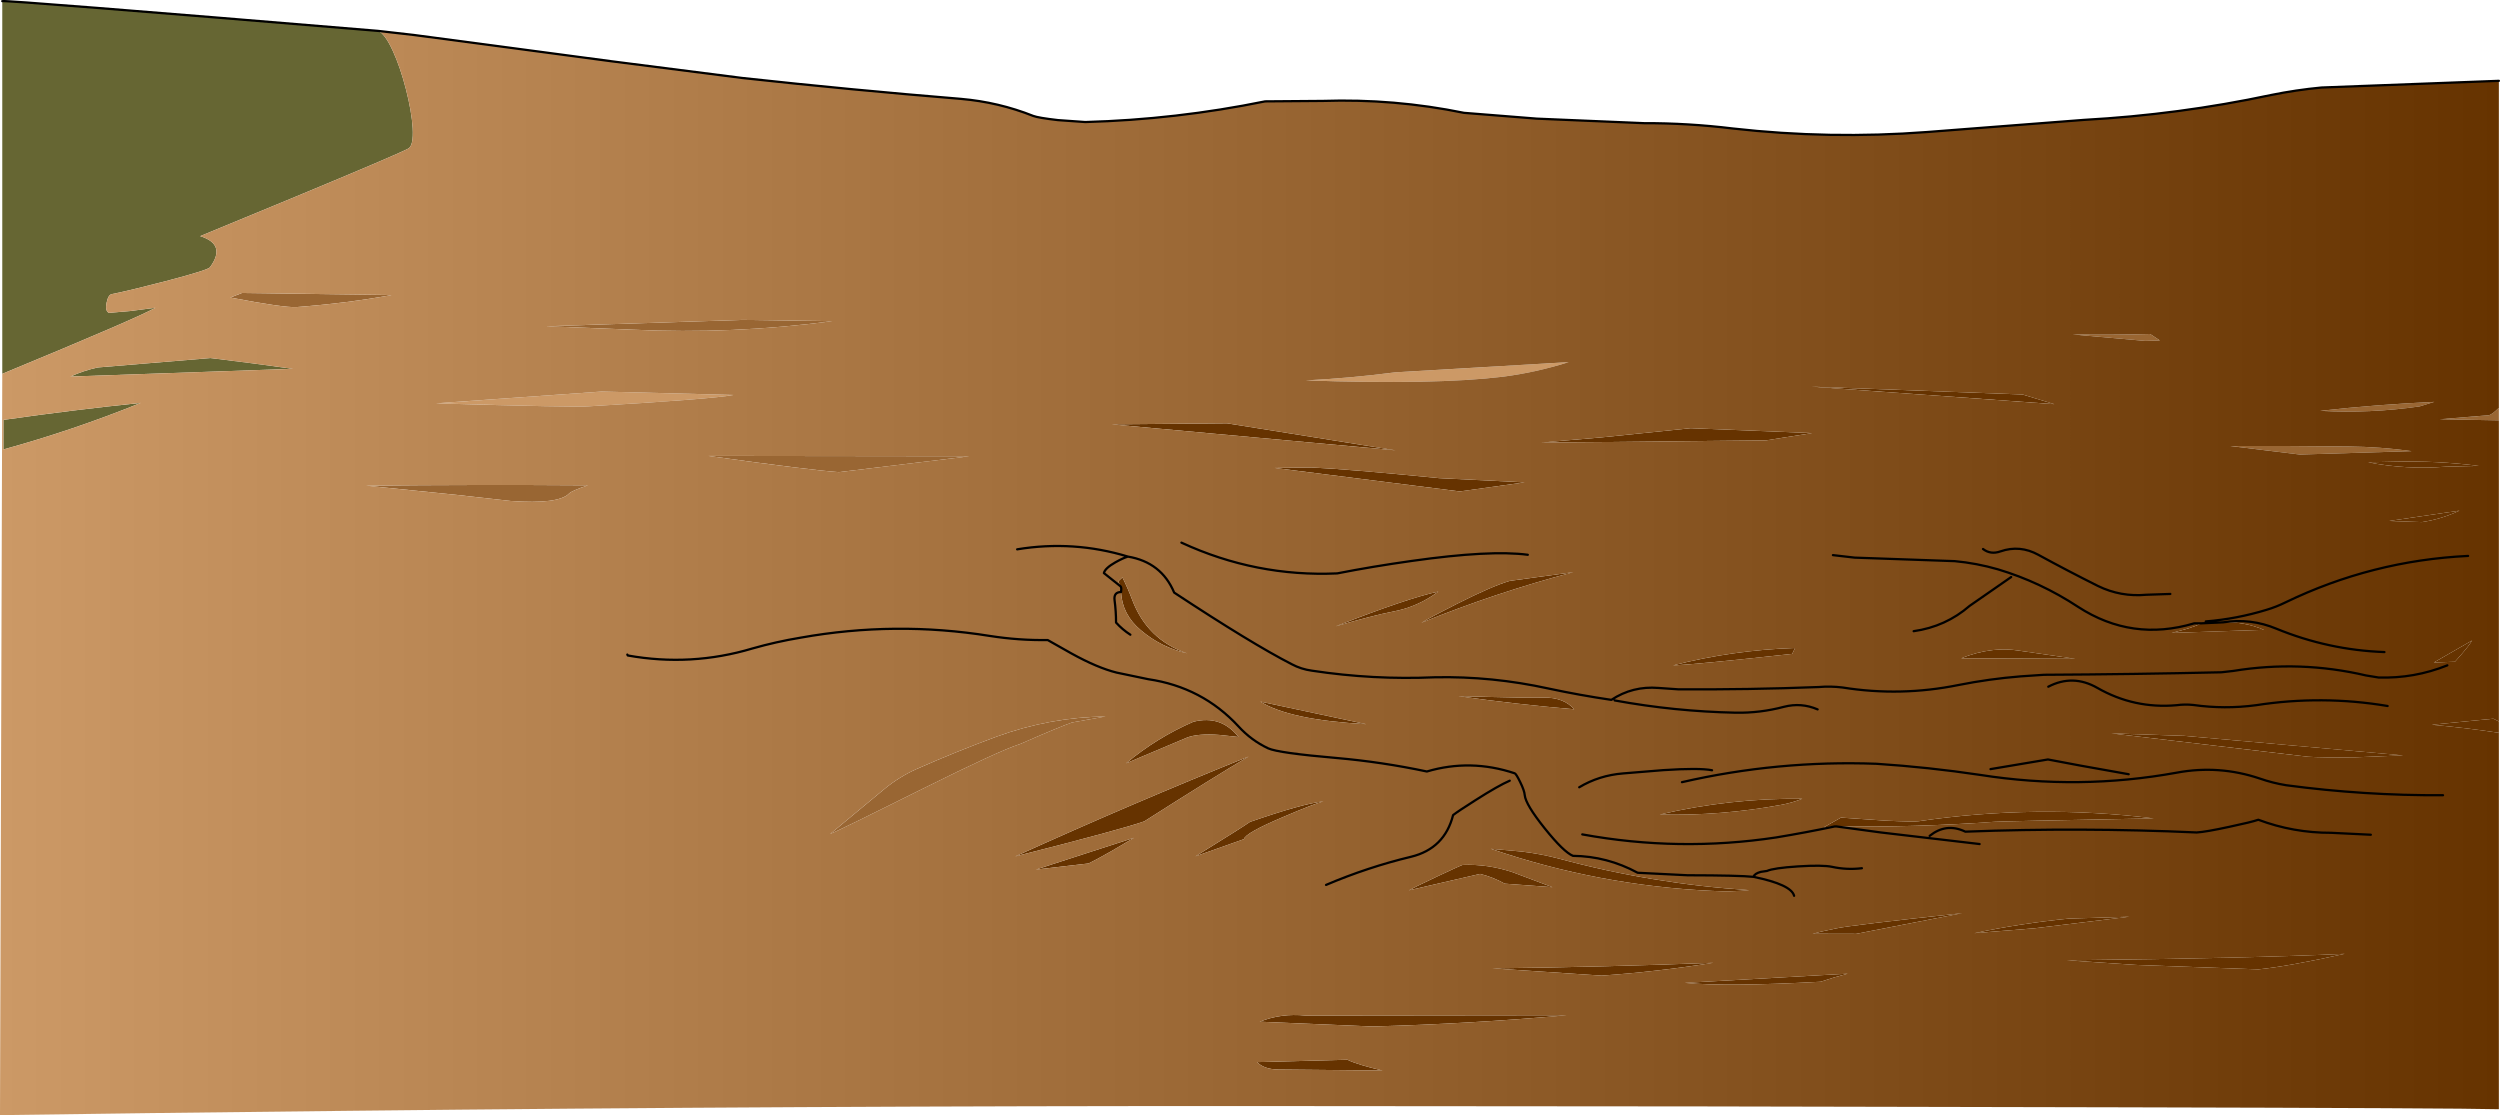<?xml version="1.0" encoding="UTF-8" standalone="no"?>
<svg xmlns:xlink="http://www.w3.org/1999/xlink" height="491.15px" width="1101.1px" xmlns="http://www.w3.org/2000/svg">
  <g transform="matrix(1.0, 0.0, 0.0, 1.0, 552.95, 244.45)">
    <path d="M547.65 -59.3 L521.7 -59.8 543.05 -61.55 Q544.4 -61.65 547.5 -64.7 L547.65 -64.3 547.65 -59.3 M394.05 -97.35 L398.35 -94.5 391.9 -94.3 359.8 -97.15 Q376.9 -96.85 394.05 -97.35 M481.45 -47.8 Q495.45 -47.65 509.3 -45.75 L460.0 -44.25 429.5 -48.0 Q455.45 -48.1 481.45 -47.8 M512.75 -65.45 Q491.0 -62.3 469.0 -63.5 494.1 -66.3 519.2 -67.45 L512.75 -65.45 M-446.4 -115.4 L-380.45 -114.5 Q-400.55 -110.85 -422.3 -109.2 -427.75 -108.85 -451.5 -113.4 L-446.4 -115.4 M-351.95 -26.5 L-391.75 -30.55 Q-342.9 -31.05 -294.0 -30.7 -301.1 -28.35 -302.35 -27.05 -307.0 -22.3 -328.0 -23.8 L-351.95 -26.5 M-186.45 -103.0 Q-230.45 -97.15 -274.4 -99.25 L-312.4 -100.75 -225.9 -103.55 -186.45 -103.0 M-183.45 -36.5 Q-195.9 -37.35 -241.0 -43.65 L-126.0 -43.5 -183.45 -36.5 M-80.75 73.75 Q-85.9 75.5 -103.65 83.25 -112.8 86.15 -146.55 102.95 -183.25 121.25 -187.35 122.9 L-163.35 103.0 Q-156.9 97.7 -149.35 94.3 -131.95 86.6 -114.05 80.0 -90.55 71.45 -65.95 71.1 L-80.75 73.75" fill="#996633" fill-rule="evenodd" stroke="none"/>
    <path d="M547.65 78.3 Q533.05 76.1 518.15 74.75 L545.2 72.1 547.65 73.3 547.65 78.3 M24.7 -38.55 Q40.0 -37.9 80.95 -33.85 L118.5 -32.0 90.0 -28.0 8.5 -38.35 24.7 -38.55 M126.05 -49.55 L152.35 -51.8 191.7 -55.85 245.15 -53.7 224.9 -50.5 Q136.5 -49.55 126.05 -49.55 M337.85 -70.7 L351.85 -66.45 244.9 -74.15 337.85 -70.7 M499.4 -15.0 L530.3 -19.55 Q522.4 -15.8 513.75 -14.5 L499.4 -15.0 M501.6 -41.1 Q520.4 -41.6 538.75 -39.25 L524.15 -38.9 Q507.0 -37.5 490.05 -40.85 L501.6 -41.1 M535.85 37.65 Q534.5 40.15 528.3 47.0 L519.0 47.35 535.85 37.65 M-59.6 13.65 L-60.35 11.55 -58.6 9.85 Q-56.15 14.75 -54.3 19.7 -47.65 37.35 -30.1 43.3 -41.45 40.75 -50.45 33.15 -58.7 26.25 -59.2 16.3 L-59.1 15.15 Q-59.05 13.95 -59.6 13.65 -59.05 13.95 -59.1 15.15 L-59.2 16.3 -59.6 13.65 M426.25 29.65 Q435.5 29.3 444.2 32.95 L403.55 34.3 409.25 32.8 Q414.6 31.25 416.45 30.1 L426.25 29.65 M463.6 88.85 L376.95 78.55 409.2 79.65 505.5 88.25 484.55 89.1 Q470.35 89.3 463.6 88.85 M336.5 42.15 L360.95 45.7 310.9 45.5 Q317.5 42.7 324.9 41.85 330.7 41.2 336.5 42.15 M255.15 119.55 L250.3 119.95 257.9 115.65 277.5 117.0 Q290.3 117.6 292.15 117.25 343.75 109.6 395.65 116.0 326.8 117.3 325.45 117.5 290.75 120.0 255.9 119.55 L255.15 119.55 M343.2 164.4 L316.65 166.55 Q337.25 162.2 358.15 160.15 L384.95 159.3 343.2 164.4 M388.05 180.55 L357.5 178.5 Q437.6 177.65 479.75 175.65 455.35 181.1 441.75 182.5 L388.05 180.55 M236.4 43.55 Q192.6 48.35 183.95 48.6 210.35 41.85 237.65 40.95 L236.4 43.55 M217.5 147.6 Q209.55 148.4 201.45 147.95 151.1 145.65 103.7 129.4 L117.2 130.6 Q125.55 131.6 133.6 133.7 174.75 144.85 217.5 147.6 M240.85 107.35 Q236.5 109.1 231.75 110.0 205.05 114.95 178.1 114.3 209.05 107.05 240.85 107.35 M248.9 187.95 Q207.65 190.2 189.1 188.45 L260.85 184.4 Q254.8 185.95 248.9 187.95 M264.6 166.85 L245.45 166.8 Q248.05 166.05 255.8 164.45 262.95 162.95 311.25 157.75 L264.6 166.85 M112.0 11.4 L140.0 7.55 Q105.9 16.55 73.1 29.85 77.05 27.4 88.35 21.7 104.15 13.7 112.0 11.4 M102.5 62.5 Q118.7 62.95 126.95 62.8 135.75 62.65 140.4 67.95 114.75 65.75 89.4 62.15 L102.5 62.5 M60.4 24.95 Q51.85 26.6 35.35 31.4 66.85 19.05 80.55 16.1 71.5 22.9 60.4 24.95 M48.8 74.5 Q14.9 72.65 2.15 64.55 L48.8 74.5 M79.9 141.65 Q90.75 136.55 91.25 136.5 102.3 136.05 113.25 139.7 L130.8 146.3 109.8 144.75 Q104.6 141.85 98.95 140.45 L67.55 147.7 Q69.05 146.8 79.9 141.65 M11.95 115.5 Q-4.55 122.5 -5.1 125.15 L-26.4 132.7 Q-5.25 119.6 -2.4 117.55 20.8 109.5 29.95 108.5 25.85 109.55 11.95 115.5 M1.9 205.55 Q11.35 201.75 22.05 202.85 L137.2 202.7 Q94.4 206.5 51.5 207.65 L1.9 205.55 M152.5 185.25 L104.45 182.05 Q153.05 181.5 201.65 179.6 177.25 183.5 152.5 185.25 M0.75 223.35 L40.45 222.3 Q45.15 224.55 55.95 227.05 L10.0 226.6 Q3.75 226.5 0.75 223.35 M-62.75 -57.5 L-63.15 -57.55 -12.5 -58.0 61.75 -46.1 -62.75 -57.5 M-30.35 80.5 L-57.0 91.75 Q-43.45 80.45 -27.35 73.45 -15.2 70.35 -7.45 80.15 L-15.75 79.25 Q-25.4 78.5 -30.35 80.5 M-63.4 130.4 Q-71.0 134.7 -73.5 135.85 L-96.7 138.55 -53.5 124.55 -63.4 130.4 M-3.0 88.75 Q-17.55 97.3 -48.95 117.3 -58.4 120.7 -105.8 132.75 -55.0 109.7 -3.0 88.75" fill="#663300" fill-rule="evenodd" stroke="none"/>
    <path d="M61.5 -80.45 L137.95 -84.95 Q123.6 -80.4 108.75 -78.5 79.25 -74.95 22.2 -76.9 42.0 -77.9 61.5 -80.45 M-229.95 -70.5 Q-238.9 -68.7 -293.45 -65.5 -299.0 -64.95 -360.9 -66.8 L-287.95 -72.0 -229.95 -70.5" fill="#cc9966" fill-rule="evenodd" stroke="none"/>
    <path d="M-386.5 -230.85 Q-383.5 -229.8 -379.9 -221.95 -376.65 -214.85 -374.15 -205.1 -371.65 -195.35 -371.2 -188.15 -370.75 -180.25 -373.15 -179.0 -378.6 -176.15 -422.7 -157.85 L-464.8 -140.45 Q-453.05 -136.8 -460.5 -126.7 -461.4 -125.5 -479.65 -120.7 -495.4 -116.6 -503.5 -114.95 -505.25 -114.85 -506.0 -111.15 -506.75 -107.4 -504.95 -106.65 L-495.65 -107.45 -484.5 -108.9 Q-492.4 -104.4 -551.95 -79.8 L-551.95 -243.95 Q-550.7 -244.5 -386.5 -230.85 M-509.9 -82.6 L-460.25 -86.75 -441.95 -84.45 -423.95 -82.0 -521.95 -78.6 Q-516.25 -81.2 -509.9 -82.6 M-550.45 -59.65 Q-520.8 -63.9 -490.95 -67.0 -520.7 -54.95 -551.45 -46.5 L-551.45 -59.5 -550.45 -59.65" fill="#666633" fill-rule="evenodd" stroke="none"/>
    <path d="M-386.5 -230.85 L-370.7 -229.05 -283.9 -217.5 -226.0 -210.1 Q-178.0 -204.85 -129.7 -200.9 -113.1 -199.45 -97.9 -193.4 -95.65 -192.55 -87.0 -191.55 L-74.95 -190.7 Q-34.95 -191.8 4.25 -199.8 L29.65 -200.0 Q61.05 -201.05 91.85 -194.75 L123.85 -192.2 171.1 -190.2 Q190.65 -190.25 210.3 -187.85 252.95 -183.05 295.8 -186.3 L364.95 -191.65 Q406.65 -193.95 447.3 -202.6 458.35 -204.85 469.5 -205.9 L547.65 -208.85 547.65 -64.3 547.5 -64.7 Q544.4 -61.65 543.05 -61.55 L521.7 -59.8 547.65 -59.3 547.65 73.3 545.2 72.1 518.15 74.75 Q533.05 76.1 547.65 78.3 L547.65 244.1 Q530.15 243.6 380.15 243.25 200.8 242.75 1.75 242.7 -201.75 242.6 -399.75 244.8 -496.8 245.85 -552.95 246.7 L-551.95 -79.8 Q-492.4 -104.4 -484.5 -108.9 L-495.65 -107.45 -504.95 -106.65 Q-506.75 -107.4 -506.0 -111.15 -505.25 -114.85 -503.5 -114.95 -495.4 -116.6 -479.65 -120.7 -461.4 -125.5 -460.5 -126.7 -453.05 -136.8 -464.8 -140.45 L-422.7 -157.85 Q-378.6 -176.15 -373.15 -179.0 -370.75 -180.25 -371.2 -188.15 -371.65 -195.35 -374.15 -205.1 -376.65 -214.85 -379.9 -221.95 -383.5 -229.8 -386.5 -230.85 M24.7 -38.55 L8.5 -38.35 90.0 -28.0 118.5 -32.0 80.95 -33.85 Q40.0 -37.9 24.7 -38.55 M61.5 -80.45 Q42.0 -77.9 22.2 -76.9 79.25 -74.95 108.75 -78.5 123.6 -80.4 137.95 -84.95 L61.5 -80.45 M126.05 -49.55 Q136.5 -49.55 224.9 -50.5 L245.15 -53.7 191.7 -55.85 152.35 -51.8 126.05 -49.55 M394.05 -97.35 Q376.9 -96.85 359.8 -97.15 L391.9 -94.3 398.35 -94.5 394.05 -97.35 M337.85 -70.7 L244.9 -74.15 351.85 -66.45 337.85 -70.7 M320.45 -2.65 Q323.8 -0.05 328.15 -1.6 336.7 -4.55 344.8 -0.1 357.7 6.95 371.1 13.65 381.1 18.55 392.45 17.5 L402.95 17.15 392.45 17.5 Q381.1 18.55 371.1 13.65 357.7 6.95 344.8 -0.1 336.7 -4.55 328.15 -1.6 323.8 -0.05 320.45 -2.65 M481.45 -47.8 Q455.45 -48.1 429.5 -48.0 L460.0 -44.25 509.3 -45.75 Q495.45 -47.65 481.45 -47.8 M512.75 -65.45 L519.2 -67.45 Q494.1 -66.3 469.0 -63.5 491.0 -62.3 512.75 -65.45 M501.6 -41.1 L490.05 -40.85 Q507.0 -37.5 524.15 -38.9 L538.75 -39.25 Q520.4 -41.6 501.6 -41.1 M499.4 -15.0 L513.75 -14.5 Q522.4 -15.8 530.3 -19.55 L499.4 -15.0 M535.85 37.65 L519.0 47.35 528.3 47.0 Q534.5 40.15 535.85 37.65 M-59.6 13.65 L-66.75 7.95 Q-66.25 5.8 -61.65 3.2 -58.15 1.25 -56.15 0.7 -41.4 3.2 -35.8 16.55 -1.75 39.0 16.0 48.1 20.1 50.3 24.9 50.95 51.85 55.05 79.1 53.85 104.25 53.35 129.05 58.8 142.8 61.75 156.75 63.8 166.15 57.6 177.55 58.55 L186.15 59.15 Q217.1 59.35 248.05 58.15 253.3 57.7 258.6 58.35 284.15 62.45 309.7 57.25 323.25 54.55 337.0 53.45 L347.35 52.75 Q386.4 52.55 425.5 51.65 L430.7 51.05 Q460.1 46.25 489.15 53.05 L494.65 53.95 Q510.35 54.45 524.95 48.6 510.35 54.45 494.65 53.95 L489.15 53.05 Q460.1 46.25 430.7 51.05 L425.5 51.65 Q386.4 52.55 347.35 52.75 L337.0 53.45 Q323.25 54.55 309.7 57.25 284.15 62.45 258.6 58.35 253.3 57.7 248.05 58.15 217.1 59.35 186.15 59.15 L177.55 58.55 Q166.15 57.6 156.75 63.8 142.8 61.75 129.05 58.8 104.25 53.35 79.1 53.85 51.85 55.05 24.9 50.95 20.1 50.3 16.0 48.1 -1.75 39.0 -35.8 16.55 -41.4 3.2 -56.15 0.7 -58.15 1.25 -61.65 3.2 -66.25 5.8 -66.75 7.95 L-59.6 13.65 -59.2 16.3 Q-58.7 26.25 -50.45 33.15 -41.45 40.75 -30.1 43.3 -47.65 37.35 -54.3 19.7 -56.15 14.75 -58.6 9.85 L-60.35 11.55 -59.6 13.65 M-55.1 35.1 Q-58.6 32.85 -61.4 29.75 -61.4 24.8 -62.05 19.9 -62.5 16.35 -59.2 16.3 -62.5 16.35 -62.05 19.9 -61.4 24.8 -61.4 29.75 -58.6 32.85 -55.1 35.1 M418.55 29.25 Q432.2 28.15 445.3 24.15 449.65 22.85 453.7 20.85 491.75 2.45 534.1 0.4 491.75 2.45 453.7 20.85 449.65 22.85 445.3 24.15 432.2 28.15 418.55 29.25 M416.45 30.1 Q414.6 31.25 409.25 32.8 L403.55 34.3 444.2 32.95 Q435.5 29.3 426.25 29.65 L416.45 30.1 413.45 30.1 Q386.05 38.25 362.35 22.85 345.7 11.9 327.0 6.3 317.65 3.6 308.0 2.7 L263.9 1.15 254.35 0.05 263.9 1.15 308.0 2.7 Q317.65 3.6 327.0 6.3 345.7 11.9 362.35 22.85 386.05 38.25 413.45 30.1 L416.45 30.1 M187.85 100.05 Q230.1 90.35 273.5 91.95 296.45 93.45 319.2 96.85 362.75 103.7 405.85 95.85 424.4 92.4 442.35 98.45 448.1 100.45 454.0 101.4 488.35 106.0 523.05 105.8 488.35 106.0 454.0 101.4 448.1 100.45 442.35 98.45 424.4 92.4 405.85 95.85 362.75 103.7 319.2 96.85 296.45 93.45 273.5 91.95 230.1 90.35 187.85 100.05 M349.2 58.0 Q360.05 52.35 370.85 58.55 387.05 67.8 405.7 66.15 409.4 65.65 413.1 66.05 426.85 68.0 440.7 66.15 469.75 61.65 498.65 66.5 469.75 61.65 440.7 66.15 426.85 68.0 413.1 66.05 409.4 65.65 405.7 66.15 387.05 67.8 370.85 58.55 360.05 52.35 349.2 58.0 M463.6 88.85 Q470.35 89.3 484.55 89.1 L505.5 88.25 409.2 79.65 376.95 78.55 463.6 88.85 M497.25 42.75 Q472.55 41.85 449.65 32.45 438.35 27.75 426.25 29.65 438.35 27.75 449.65 32.45 472.55 41.85 497.25 42.75 M336.5 42.15 Q330.7 41.2 324.9 41.85 317.5 42.7 310.9 45.5 L360.95 45.7 336.5 42.15 M384.6 96.55 L363.35 92.75 349.05 90.05 323.75 94.3 349.05 90.05 363.35 92.75 384.6 96.55 M255.9 119.55 Q290.75 120.0 325.45 117.5 326.8 117.3 395.65 116.0 343.75 109.6 292.15 117.25 290.3 117.6 277.5 117.0 L257.9 115.65 250.3 119.95 255.15 119.55 255.9 119.55 275.45 122.2 318.95 127.3 275.45 122.2 255.9 119.55 M343.2 164.4 L384.95 159.3 358.15 160.15 Q337.25 162.2 316.65 166.55 L343.2 164.4 M388.05 180.55 L441.75 182.5 Q455.35 181.1 479.75 175.65 437.6 177.65 357.5 178.5 L388.05 180.55 M289.9 33.55 Q304.0 31.55 314.55 22.4 L332.85 9.7 314.55 22.4 Q304.0 31.55 289.9 33.55 M296.95 123.7 Q304.2 117.9 312.45 121.75 L312.65 121.85 Q363.6 119.9 414.55 122.2 418.4 122.0 429.0 119.7 438.7 117.65 441.7 116.6 457.15 122.4 473.8 122.35 L491.25 123.2 473.8 122.35 Q457.15 122.4 441.7 116.6 438.7 117.65 429.0 119.7 418.4 122.0 414.55 122.2 363.6 119.9 312.65 121.85 L312.45 121.75 Q304.2 117.9 296.95 123.7 M236.4 43.55 L237.65 40.95 Q210.35 41.85 183.95 48.6 192.6 48.35 236.4 43.55 M267.1 137.95 Q260.45 138.75 254.0 137.35 249.8 136.45 238.95 137.15 228.2 137.85 225.3 139.15 L222.6 139.55 Q219.8 140.3 219.35 141.75 213.45 141.1 190.35 141.05 L168.35 139.95 Q154.85 132.65 139.85 132.5 135.8 130.85 127.45 120.45 119.0 109.9 118.6 105.75 118.45 103.75 116.6 100.0 114.85 96.4 114.2 96.15 94.75 89.65 75.5 95.35 55.7 91.15 35.7 89.4 10.1 87.2 5.6 85.15 -1.85 81.65 -7.5 75.45 -23.45 58.2 -47.2 54.7 L-61.1 51.8 Q-69.6 49.7 -81.15 43.3 L-91.5 37.45 Q-104.15 37.65 -116.95 35.65 -158.65 28.95 -200.3 36.4 -211.15 38.2 -221.5 41.15 -248.55 49.25 -276.45 44.25 L-276.65 43.85 -276.45 44.25 Q-248.55 49.25 -221.5 41.15 -211.15 38.2 -200.3 36.4 -158.65 28.95 -116.95 35.65 -104.15 37.65 -91.5 37.45 L-81.15 43.3 Q-69.6 49.7 -61.1 51.8 L-47.2 54.7 Q-23.45 58.2 -7.5 75.45 -1.85 81.65 5.6 85.15 10.1 87.2 35.7 89.4 55.7 91.15 75.5 95.35 94.75 89.65 114.2 96.15 114.85 96.4 116.6 100.0 118.45 103.75 118.6 105.75 119.0 109.9 127.45 120.45 135.8 130.85 139.85 132.5 154.85 132.65 168.35 139.95 L190.35 141.05 Q213.45 141.1 219.35 141.75 219.8 140.3 222.6 139.55 L225.3 139.15 Q228.2 137.85 238.95 137.15 249.8 136.45 254.0 137.35 260.45 138.75 267.1 137.95 M247.6 68.0 Q240.4 64.9 232.8 66.85 222.3 69.65 211.5 69.45 184.6 68.9 158.2 64.05 184.6 68.9 211.5 69.45 222.3 69.65 232.8 66.85 240.4 64.9 247.6 68.0 M142.6 102.3 Q151.35 97.05 161.9 96.2 L179.6 94.75 Q195.45 93.7 201.1 94.8 195.45 93.7 179.6 94.75 L161.9 96.2 Q151.35 97.05 142.6 102.3 M240.85 107.35 Q209.05 107.05 178.1 114.3 205.05 114.95 231.75 110.0 236.5 109.1 240.85 107.35 M217.5 147.6 Q174.75 144.85 133.6 133.7 125.55 131.6 117.2 130.6 L103.7 129.4 Q151.1 145.65 201.45 147.95 209.55 148.4 217.5 147.6 M219.35 141.75 Q236.0 145.15 237.25 150.1 236.0 145.15 219.35 141.75 M143.95 123.05 Q186.55 130.85 229.3 124.4 242.3 122.25 255.15 119.55 242.3 122.25 229.3 124.4 186.55 130.85 143.95 123.05 M248.9 187.95 Q254.8 185.95 260.85 184.4 L189.1 188.45 Q207.65 190.2 248.9 187.95 M264.6 166.85 L311.25 157.75 Q262.95 162.95 255.8 164.45 248.05 166.05 245.45 166.8 L264.6 166.85 M48.8 74.5 L2.15 64.55 Q14.9 72.65 48.8 74.5 M60.4 24.95 Q71.5 22.9 80.55 16.1 66.85 19.05 35.35 31.4 51.85 26.6 60.4 24.95 M102.5 62.5 L89.4 62.15 Q114.75 65.75 140.4 67.95 135.75 62.65 126.95 62.8 118.7 62.95 102.5 62.5 M112.0 11.4 Q104.15 13.7 88.35 21.7 77.05 27.4 73.1 29.85 105.9 16.55 140.0 7.55 L112.0 11.4 M119.95 -0.1 Q103.5 -2.3 68.9 2.6 51.45 5.05 36.0 8.1 0.2 9.7 -32.6 -5.45 0.2 9.7 36.0 8.1 51.45 5.05 68.9 2.6 103.5 -2.3 119.95 -0.1 M11.95 115.5 Q25.85 109.55 29.95 108.5 20.8 109.5 -2.4 117.55 -5.25 119.6 -26.4 132.7 L-5.1 125.15 Q-4.55 122.5 11.95 115.5 M79.9 141.65 Q69.05 146.8 67.55 147.7 L98.95 140.45 Q104.6 141.85 109.8 144.75 L130.8 146.3 113.25 139.7 Q102.3 136.05 91.25 136.5 90.75 136.55 79.9 141.65 M112.0 99.4 Q107.0 101.55 96.95 107.95 89.0 113.0 87.05 114.55 83.3 129.3 68.55 132.9 49.4 137.5 31.1 145.3 49.4 137.5 68.55 132.9 83.3 129.3 87.05 114.55 89.0 113.0 96.95 107.95 107.0 101.55 112.0 99.4 M152.5 185.25 Q177.25 183.5 201.65 179.6 153.05 181.5 104.45 182.05 L152.5 185.25 M1.9 205.55 L51.5 207.65 Q94.4 206.5 137.2 202.7 L22.05 202.85 Q11.35 201.75 1.9 205.55 M0.75 223.35 Q3.75 226.5 10.0 226.6 L55.95 227.05 Q45.15 224.55 40.45 222.3 L0.75 223.35 M-550.45 -59.65 L-551.45 -59.5 -551.45 -46.5 Q-520.7 -54.95 -490.95 -67.0 -520.8 -63.9 -550.45 -59.65 M-509.9 -82.6 Q-516.25 -81.2 -521.95 -78.6 L-423.95 -82.0 -441.95 -84.45 -460.25 -86.75 -509.9 -82.6 M-351.95 -26.5 L-328.0 -23.8 Q-307.0 -22.3 -302.35 -27.05 -301.1 -28.35 -294.0 -30.7 -342.9 -31.05 -391.75 -30.55 L-351.95 -26.5 M-446.4 -115.4 L-451.5 -113.4 Q-427.75 -108.85 -422.3 -109.2 -400.55 -110.85 -380.45 -114.5 L-446.4 -115.4 M-186.45 -103.0 L-225.9 -103.55 -312.4 -100.75 -274.4 -99.25 Q-230.45 -97.15 -186.45 -103.0 M-183.45 -36.5 L-126.0 -43.5 -241.0 -43.65 Q-195.9 -37.35 -183.45 -36.5 M-229.95 -70.5 L-287.95 -72.0 -360.9 -66.8 Q-299.0 -64.95 -293.45 -65.5 -238.9 -68.7 -229.95 -70.5 M-62.75 -57.5 L61.75 -46.1 -12.5 -58.0 -63.15 -57.55 -62.75 -57.5 M-80.75 73.75 L-65.95 71.1 Q-90.55 71.45 -114.05 80.0 -131.95 86.6 -149.35 94.3 -156.9 97.7 -163.35 103.0 L-187.35 122.9 Q-183.25 121.25 -146.55 102.95 -112.8 86.15 -103.65 83.25 -85.9 75.5 -80.75 73.75 M-3.0 88.75 Q-55.0 109.7 -105.8 132.75 -58.4 120.7 -48.95 117.3 -17.55 97.3 -3.0 88.75 M-63.4 130.4 L-53.5 124.55 -96.7 138.55 -73.5 135.85 Q-71.0 134.7 -63.4 130.4 M-30.35 80.5 Q-25.4 78.5 -15.75 79.25 L-7.45 80.15 Q-15.2 70.35 -27.35 73.45 -43.45 80.45 -57.0 91.75 L-30.35 80.5 M-56.15 0.7 Q-80.1 -6.6 -104.95 -2.5 -80.1 -6.6 -56.15 0.7" fill="url(#gradient0)" fill-rule="evenodd" stroke="none"/>
    <path d="M547.65 -208.85 L469.5 -205.9 Q458.35 -204.85 447.3 -202.6 406.65 -193.95 364.95 -191.65 L295.8 -186.3 Q252.95 -183.05 210.3 -187.85 190.65 -190.25 171.1 -190.2 L123.85 -192.2 91.85 -194.75 Q61.05 -201.05 29.65 -200.0 L4.25 -199.8 Q-34.95 -191.8 -74.95 -190.7 L-87.0 -191.55 Q-95.65 -192.55 -97.9 -193.4 -113.1 -199.45 -129.7 -200.9 -178.0 -204.85 -226.0 -210.1 L-283.9 -217.5 -370.7 -229.05 -386.5 -230.85 Q-550.7 -244.5 -551.95 -243.95 M402.95 17.15 L392.45 17.5 Q381.1 18.55 371.1 13.65 357.7 6.95 344.8 -0.1 336.7 -4.55 328.15 -1.6 323.8 -0.05 320.45 -2.65 M524.95 48.6 Q510.35 54.45 494.65 53.95 L489.15 53.05 Q460.1 46.25 430.7 51.05 L425.5 51.65 Q386.4 52.55 347.35 52.75 L337.0 53.45 Q323.25 54.55 309.7 57.25 284.15 62.45 258.6 58.35 253.3 57.7 248.05 58.15 217.1 59.35 186.15 59.15 L177.55 58.55 Q166.15 57.6 156.75 63.8 142.8 61.75 129.05 58.8 104.25 53.35 79.1 53.85 51.85 55.05 24.9 50.95 20.1 50.3 16.0 48.1 -1.75 39.0 -35.8 16.55 -41.4 3.2 -56.15 0.7 -58.15 1.25 -61.65 3.2 -66.25 5.8 -66.75 7.95 L-59.6 13.65 Q-59.05 13.95 -59.1 15.15 L-59.2 16.3 Q-62.5 16.35 -62.05 19.9 -61.4 24.8 -61.4 29.75 -58.6 32.85 -55.1 35.1 M534.1 0.4 Q491.75 2.45 453.7 20.85 449.65 22.85 445.3 24.15 432.2 28.15 418.55 29.25 M426.25 29.65 L416.45 30.1 413.45 30.1 Q386.05 38.25 362.35 22.85 345.7 11.9 327.0 6.3 317.65 3.6 308.0 2.7 L263.9 1.15 254.35 0.05 M498.65 66.5 Q469.75 61.65 440.7 66.15 426.85 68.0 413.1 66.05 409.4 65.65 405.7 66.15 387.05 67.8 370.85 58.55 360.05 52.35 349.2 58.0 M523.05 105.8 Q488.35 106.0 454.0 101.4 448.1 100.45 442.35 98.45 424.4 92.4 405.85 95.85 362.75 103.7 319.2 96.85 296.45 93.45 273.5 91.95 230.1 90.35 187.85 100.05 M426.25 29.65 Q438.35 27.75 449.65 32.45 472.55 41.85 497.25 42.75 M323.75 94.3 L349.05 90.05 363.35 92.75 384.6 96.55 M255.9 119.55 L275.45 122.2 318.95 127.3 M491.25 123.2 L473.8 122.35 Q457.15 122.4 441.7 116.6 438.7 117.65 429.0 119.7 418.4 122.0 414.55 122.2 363.6 119.9 312.65 121.85 L312.45 121.75 Q304.2 117.9 296.95 123.7 M332.85 9.7 L314.55 22.4 Q304.0 31.55 289.9 33.55 M201.1 94.8 Q195.45 93.7 179.6 94.75 L161.9 96.2 Q151.35 97.05 142.6 102.3 M158.2 64.05 Q184.6 68.9 211.5 69.45 222.3 69.65 232.8 66.85 240.4 64.9 247.6 68.0 M-276.65 43.85 L-276.45 44.25 Q-248.55 49.25 -221.5 41.15 -211.15 38.2 -200.3 36.4 -158.65 28.95 -116.95 35.65 -104.15 37.65 -91.5 37.45 L-81.15 43.3 Q-69.6 49.7 -61.1 51.8 L-47.2 54.7 Q-23.45 58.2 -7.5 75.45 -1.85 81.65 5.6 85.15 10.1 87.2 35.7 89.4 55.7 91.15 75.5 95.35 94.75 89.65 114.2 96.15 114.85 96.4 116.6 100.0 118.45 103.75 118.6 105.75 119.0 109.9 127.45 120.45 135.8 130.85 139.85 132.5 154.85 132.65 168.35 139.95 L190.35 141.05 Q213.45 141.1 219.35 141.75 219.8 140.3 222.6 139.55 L225.3 139.15 Q228.2 137.85 238.95 137.15 249.8 136.45 254.0 137.35 260.45 138.75 267.1 137.95 M237.25 150.1 Q236.0 145.15 219.35 141.75 M255.9 119.55 L255.15 119.55 Q242.3 122.25 229.3 124.4 186.55 130.85 143.95 123.05 M-32.6 -5.45 Q0.2 9.7 36.0 8.1 51.45 5.05 68.9 2.6 103.5 -2.3 119.95 -0.1 M31.1 145.3 Q49.4 137.5 68.55 132.9 83.3 129.3 87.05 114.55 89.0 113.0 96.95 107.95 107.0 101.55 112.0 99.4 M-104.95 -2.5 Q-80.1 -6.6 -56.15 0.7" fill="none" stroke="#000000" stroke-linecap="round" stroke-linejoin="round" stroke-width="1.0"/>
  </g>
  <defs>
    <linearGradient gradientTransform="matrix(0.672, 0.0, 0.0, 0.291, -2.65, 7.9)" gradientUnits="userSpaceOnUse" id="gradient0" spreadMethod="pad" x1="-819.2" x2="819.2">
      <stop offset="0.0" stop-color="#cc9966"/>
      <stop offset="1.0" stop-color="#663300"/>
    </linearGradient>
  </defs>
</svg>
